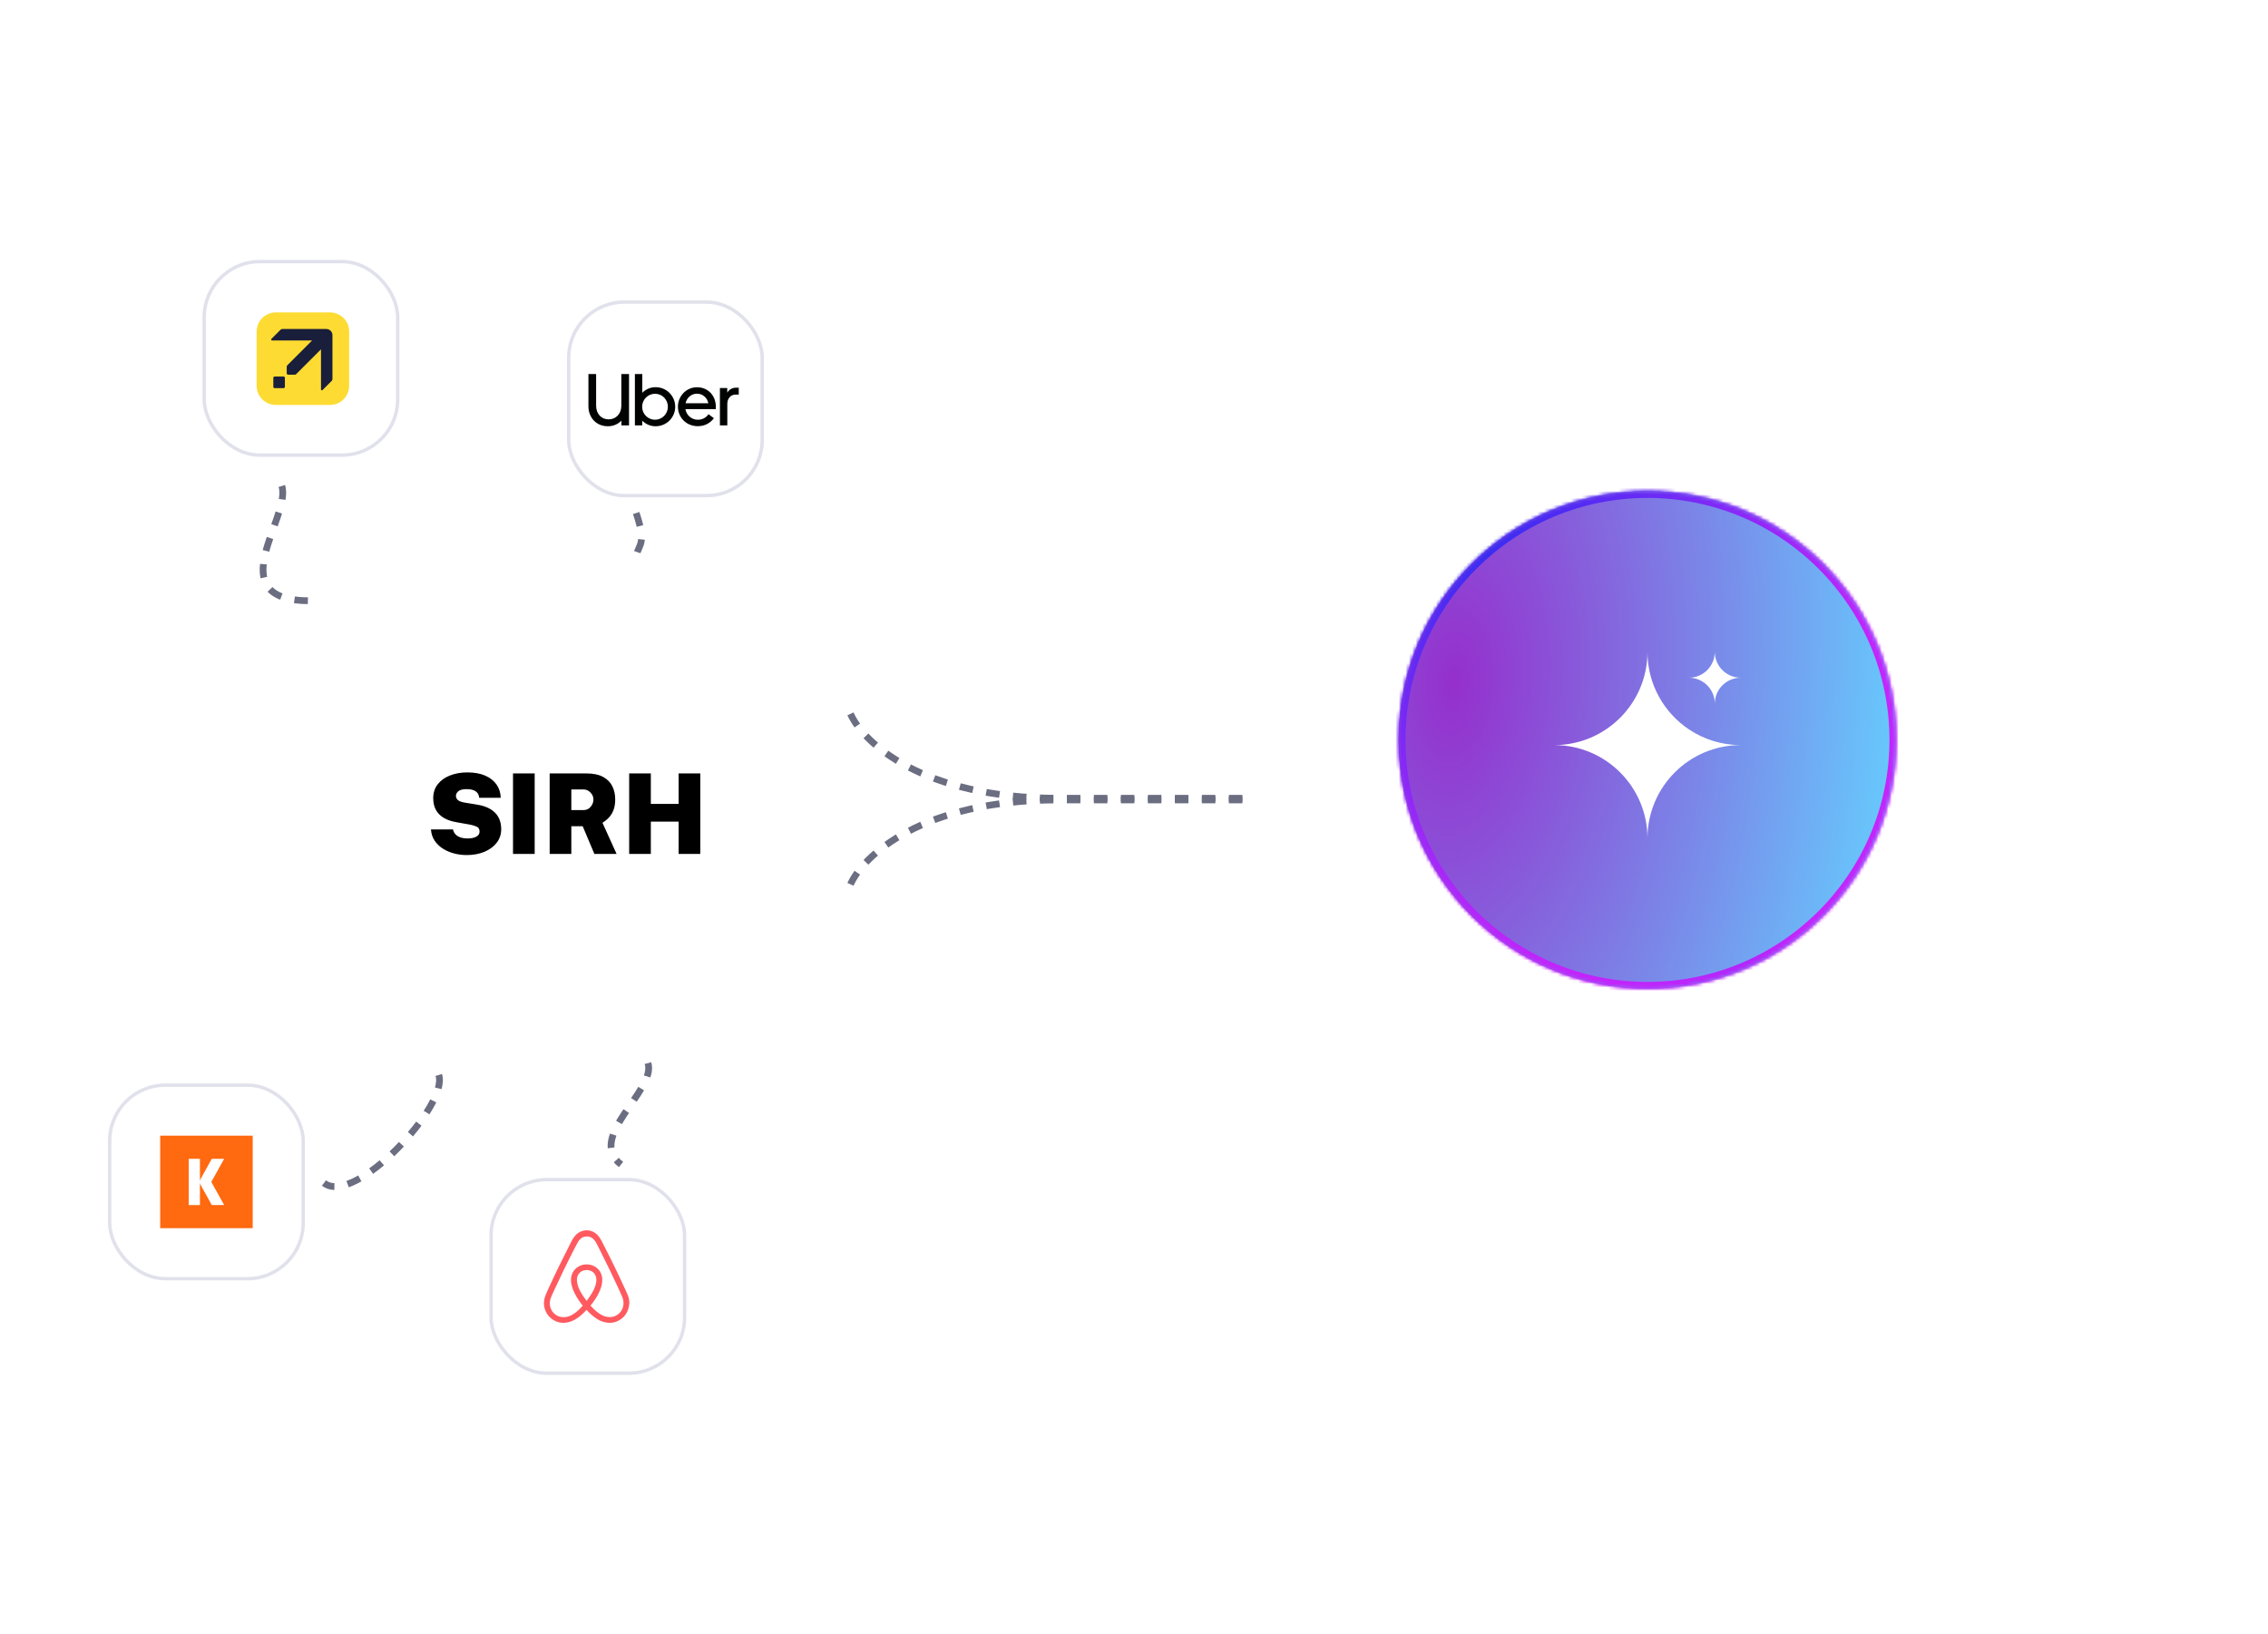 <svg width="672" height="484" viewBox="0 0 672 484" fill="none" xmlns="http://www.w3.org/2000/svg">
<g filter="url(#filter0_f_4560_5107)">
<mask id="path-1-inside-1_4560_5107" fill="white">
<path d="M561.84 219.215C561.84 259.916 528.846 292.911 488.145 292.911C447.444 292.911 414.449 259.916 414.449 219.215C414.449 178.514 447.444 145.52 488.145 145.52C528.846 145.52 561.84 178.514 561.84 219.215Z"/>
</mask>
<path d="M561.84 219.215C561.84 259.916 528.846 292.911 488.145 292.911C447.444 292.911 414.449 259.916 414.449 219.215C414.449 178.514 447.444 145.52 488.145 145.52C528.846 145.52 561.84 178.514 561.84 219.215Z" fill="url(#paint0_radial_4560_5107)"/>
<g clip-path="url(#paint1_diamond_4560_5107_clip_path)" data-figma-skip-parse="true" mask="url(#path-1-inside-1_4560_5107)"><g transform="matrix(0.097 0.158 -0.158 0.097 429.035 145.52)"><rect x="0" y="0" width="1065.32" height="623.334" fill="url(#paint1_diamond_4560_5107)" opacity="1" shape-rendering="crispEdges"/><rect x="0" y="0" width="1065.32" height="623.334" transform="scale(1 -1)" fill="url(#paint1_diamond_4560_5107)" opacity="1" shape-rendering="crispEdges"/><rect x="0" y="0" width="1065.32" height="623.334" transform="scale(-1 1)" fill="url(#paint1_diamond_4560_5107)" opacity="1" shape-rendering="crispEdges"/><rect x="0" y="0" width="1065.32" height="623.334" transform="scale(-1)" fill="url(#paint1_diamond_4560_5107)" opacity="1" shape-rendering="crispEdges"/></g></g><path d="M561.84 219.215H559.84C559.84 258.811 527.741 290.911 488.145 290.911V292.911V294.911C529.95 294.911 563.84 261.02 563.84 219.215H561.84ZM488.145 292.911V290.911C448.548 290.911 416.449 258.811 416.449 219.215H414.449H412.449C412.449 261.02 446.339 294.911 488.145 294.911V292.911ZM414.449 219.215H416.449C416.449 179.619 448.548 147.52 488.145 147.52V145.52V143.52C446.339 143.52 412.449 177.41 412.449 219.215H414.449ZM488.145 145.52V147.52C527.741 147.52 559.84 179.619 559.84 219.215H561.84H563.84C563.84 177.41 529.95 143.52 488.145 143.52V145.52Z" data-figma-gradient-fill="{&#34;type&#34;:&#34;GRADIENT_DIAMOND&#34;,&#34;stops&#34;:[{&#34;color&#34;:{&#34;r&#34;:0.15686275064945221,&#34;g&#34;:0.17647059261798859,&#34;b&#34;:0.94117647409439087,&#34;a&#34;:1.0},&#34;position&#34;:0.0},{&#34;color&#34;:{&#34;r&#34;:0.46654897928237915,&#34;g&#34;:0.16048678755760193,&#34;b&#34;:0.96315419673919678,&#34;a&#34;:1.0},&#34;position&#34;:0.53473991155624390},{&#34;color&#34;:{&#34;r&#34;:0.76470589637756348,&#34;g&#34;:0.14509804546833038,&#34;b&#34;:0.98431372642517090,&#34;a&#34;:1.0},&#34;position&#34;:1.0}],&#34;stopsVar&#34;:[{&#34;color&#34;:{&#34;r&#34;:0.15686275064945221,&#34;g&#34;:0.17647059261798859,&#34;b&#34;:0.94117647409439087,&#34;a&#34;:1.0},&#34;position&#34;:0.0},{&#34;color&#34;:{&#34;r&#34;:0.46654897928237915,&#34;g&#34;:0.16048678755760193,&#34;b&#34;:0.96315419673919678,&#34;a&#34;:1.0},&#34;position&#34;:0.53473991155624390},{&#34;color&#34;:{&#34;r&#34;:0.76470589637756348,&#34;g&#34;:0.14509804546833038,&#34;b&#34;:0.98431372642517090,&#34;a&#34;:1.0},&#34;position&#34;:1.0}],&#34;transform&#34;:{&#34;m00&#34;:194.98600769042969,&#34;m01&#34;:-316.27648925781250,&#34;m02&#34;:489.68002319335938,&#34;m10&#34;:316.27648925781250,&#34;m11&#34;:194.98600769042969,&#34;m12&#34;:-110.11172485351562},&#34;opacity&#34;:1.0,&#34;blendMode&#34;:&#34;NORMAL&#34;,&#34;visible&#34;:true}" mask="url(#path-1-inside-1_4560_5107)"/>
</g>
<mask id="path-3-inside-2_4560_5107" fill="white">
<path d="M561.84 219.215C561.84 259.916 528.846 292.911 488.145 292.911C447.444 292.911 414.449 259.916 414.449 219.215C414.449 178.514 447.444 145.52 488.145 145.52C528.846 145.52 561.84 178.514 561.84 219.215Z"/>
</mask>
<path d="M561.84 219.215C561.84 259.916 528.846 292.911 488.145 292.911C447.444 292.911 414.449 259.916 414.449 219.215C414.449 178.514 447.444 145.52 488.145 145.52C528.846 145.52 561.84 178.514 561.84 219.215Z" fill="url(#paint2_radial_4560_5107)"/>
<g clip-path="url(#paint3_diamond_4560_5107_clip_path)" data-figma-skip-parse="true" mask="url(#path-3-inside-2_4560_5107)"><g transform="matrix(0.097 0.158 -0.158 0.097 429.035 145.52)"><rect x="0" y="0" width="1065.32" height="623.334" fill="url(#paint3_diamond_4560_5107)" opacity="1" shape-rendering="crispEdges"/><rect x="0" y="0" width="1065.32" height="623.334" transform="scale(1 -1)" fill="url(#paint3_diamond_4560_5107)" opacity="1" shape-rendering="crispEdges"/><rect x="0" y="0" width="1065.32" height="623.334" transform="scale(-1 1)" fill="url(#paint3_diamond_4560_5107)" opacity="1" shape-rendering="crispEdges"/><rect x="0" y="0" width="1065.32" height="623.334" transform="scale(-1)" fill="url(#paint3_diamond_4560_5107)" opacity="1" shape-rendering="crispEdges"/></g></g><path d="M561.84 219.215H559.84C559.84 258.811 527.741 290.911 488.145 290.911V292.911V294.911C529.95 294.911 563.84 261.02 563.84 219.215H561.84ZM488.145 292.911V290.911C448.548 290.911 416.449 258.811 416.449 219.215H414.449H412.449C412.449 261.02 446.339 294.911 488.145 294.911V292.911ZM414.449 219.215H416.449C416.449 179.619 448.548 147.52 488.145 147.52V145.52V143.52C446.339 143.52 412.449 177.41 412.449 219.215H414.449ZM488.145 145.52V147.52C527.741 147.52 559.84 179.619 559.84 219.215H561.84H563.84C563.84 177.41 529.95 143.52 488.145 143.52V145.52Z" data-figma-gradient-fill="{&#34;type&#34;:&#34;GRADIENT_DIAMOND&#34;,&#34;stops&#34;:[{&#34;color&#34;:{&#34;r&#34;:0.15686275064945221,&#34;g&#34;:0.17647059261798859,&#34;b&#34;:0.94117647409439087,&#34;a&#34;:1.0},&#34;position&#34;:0.0},{&#34;color&#34;:{&#34;r&#34;:0.46654897928237915,&#34;g&#34;:0.16048678755760193,&#34;b&#34;:0.96315419673919678,&#34;a&#34;:1.0},&#34;position&#34;:0.53473991155624390},{&#34;color&#34;:{&#34;r&#34;:0.76470589637756348,&#34;g&#34;:0.14509804546833038,&#34;b&#34;:0.98431372642517090,&#34;a&#34;:1.0},&#34;position&#34;:1.0}],&#34;stopsVar&#34;:[{&#34;color&#34;:{&#34;r&#34;:0.15686275064945221,&#34;g&#34;:0.17647059261798859,&#34;b&#34;:0.94117647409439087,&#34;a&#34;:1.0},&#34;position&#34;:0.0},{&#34;color&#34;:{&#34;r&#34;:0.46654897928237915,&#34;g&#34;:0.16048678755760193,&#34;b&#34;:0.96315419673919678,&#34;a&#34;:1.0},&#34;position&#34;:0.53473991155624390},{&#34;color&#34;:{&#34;r&#34;:0.76470589637756348,&#34;g&#34;:0.14509804546833038,&#34;b&#34;:0.98431372642517090,&#34;a&#34;:1.0},&#34;position&#34;:1.0}],&#34;transform&#34;:{&#34;m00&#34;:194.98600769042969,&#34;m01&#34;:-316.27648925781250,&#34;m02&#34;:489.68002319335938,&#34;m10&#34;:316.27648925781250,&#34;m11&#34;:194.98600769042969,&#34;m12&#34;:-110.11172485351562},&#34;opacity&#34;:1.0,&#34;blendMode&#34;:&#34;NORMAL&#34;,&#34;visible&#34;:true}" mask="url(#path-3-inside-2_4560_5107)"/>
<path d="M432.868 276.024H432.867V165.48H432.868V276.024ZM488.139 193.195C488.165 202.776 493.068 211.209 500.495 216.146H515.692C515.719 216.146 515.745 216.147 515.771 216.147C515.798 216.147 515.824 216.146 515.851 216.146H523.443V216.144H523.444V216.149H500.501C504.856 219.042 510.077 220.735 515.693 220.751C500.494 220.794 488.182 233.107 488.139 248.306C488.095 233.106 475.782 220.794 460.583 220.751C475.783 220.708 488.096 208.396 488.139 193.195ZM508.095 193.115C508.096 197.353 511.53 200.787 515.768 200.789V200.794C511.53 200.796 508.095 204.232 508.095 208.47H508.091C508.09 204.363 504.864 201.009 500.809 200.804L500.414 200.794V200.79C504.653 200.79 508.09 197.354 508.091 193.115H508.095Z" fill="white"/>
<g filter="url(#filter1_f_4560_5107)">
<path d="M383.375 129.48C383.393 136.044 388.637 141.379 395.165 141.545L395.478 141.549C388.806 141.549 383.394 146.948 383.375 153.615C383.356 147.052 378.114 141.718 371.586 141.553L371.273 141.549C377.946 141.549 383.356 136.148 383.375 129.48Z" fill="white"/>
</g>
<path opacity="0.43" d="M378.635 171.168C378.648 171.168 378.662 171.169 378.676 171.169H364.227L364.268 171.168H378.635ZM378.676 142.27C378.639 142.27 378.601 142.272 378.564 142.272H364.338L364.227 142.27H378.676ZM371.451 149.532C371.471 153.498 374.687 156.708 378.655 156.719C374.687 156.73 371.472 159.94 371.451 163.906C371.431 159.94 368.215 156.729 364.246 156.719C368.215 156.708 371.431 153.499 371.451 149.532ZM385.905 171.169H385.902V142.27H385.905V171.169Z" fill="white"/>
<path opacity="0.62" d="M588.936 318.556H637.342V318.557H588.934V270.148H588.936V318.556ZM613.14 282.25C613.14 288.829 618.39 294.182 624.929 294.348L625.241 294.352C618.558 294.352 613.14 299.77 613.14 306.453C613.139 299.874 607.889 294.521 601.35 294.355L601.037 294.352C607.616 294.351 612.97 289.101 613.136 282.562L613.14 282.25Z" fill="white"/>
<g filter="url(#filter2_f_4560_5107)">
<path d="M392.408 375.998H344V375.997H392.402V327.59H392.408V375.998ZM368.202 340.003C368.365 346.438 373.552 351.626 379.987 351.789L380.3 351.793C373.616 351.793 368.198 357.211 368.198 363.895C368.198 357.315 362.948 351.963 356.408 351.797L356.096 351.793C362.675 351.793 368.028 346.542 368.194 340.003L368.198 339.69L368.202 340.003Z" fill="white"/>
</g>
<g filter="url(#filter3_f_4560_5107)">
<path d="M634.17 170.445H634.168V152.835H634.166V117.608H634.168V100H634.17V170.445ZM598.942 117.8C599.043 127.376 606.786 135.119 616.362 135.22C606.787 135.321 599.044 143.063 598.942 152.639C598.841 143.063 591.099 135.321 581.523 135.22C591.1 135.119 598.842 127.376 598.942 117.8Z" fill="white"/>
</g>
<path d="M437.676 327.899C437.088 327.899 436.512 327.8 435.948 327.601C435.391 327.402 434.887 327.108 434.434 326.719L436.019 324.811C436.218 324.978 436.456 325.121 436.734 325.241C437.013 325.36 437.327 325.419 437.676 325.419C438.153 325.419 438.586 325.296 438.976 325.05C439.373 324.795 439.691 324.466 439.929 324.06C440.168 323.647 440.287 323.206 440.287 322.737V310.899H442.767V322.737C442.767 323.667 442.536 324.525 442.075 325.312C441.614 326.091 440.998 326.719 440.227 327.196C439.464 327.665 438.614 327.899 437.676 327.899Z" fill="white"/>
<path d="M450.878 327.899C449.781 327.899 448.779 327.617 447.873 327.053C446.975 326.488 446.256 325.733 445.716 324.788C445.183 323.834 444.917 322.781 444.917 321.628C444.917 320.754 445.072 319.94 445.382 319.184C445.692 318.422 446.117 317.754 446.657 317.182C447.206 316.602 447.842 316.149 448.565 315.823C449.288 315.497 450.059 315.334 450.878 315.334C451.792 315.334 452.63 315.525 453.393 315.906C454.156 316.28 454.808 316.8 455.348 317.468C455.889 318.127 456.286 318.89 456.54 319.757C456.795 320.615 456.87 321.529 456.767 322.499H447.575C447.679 323.047 447.877 323.544 448.171 323.989C448.473 324.426 448.855 324.772 449.316 325.026C449.785 325.28 450.305 325.411 450.878 325.419C451.482 325.419 452.03 325.268 452.523 324.966C453.023 324.664 453.433 324.247 453.751 323.715L456.266 324.299C455.789 325.356 455.07 326.222 454.108 326.898C453.147 327.565 452.07 327.899 450.878 327.899ZM447.492 320.603H454.263C454.184 320.031 453.981 319.514 453.655 319.053C453.337 318.584 452.936 318.215 452.451 317.945C451.974 317.667 451.45 317.527 450.878 317.527C450.313 317.527 449.789 317.663 449.304 317.933C448.827 318.203 448.43 318.573 448.112 319.041C447.802 319.502 447.595 320.023 447.492 320.603Z" fill="white"/>
<path d="M462.364 327.816C461.736 327.776 461.124 327.649 460.528 327.434C459.932 327.219 459.407 326.929 458.954 326.564C458.509 326.19 458.176 325.753 457.953 325.252L460.063 324.346C460.166 324.561 460.345 324.772 460.6 324.978C460.862 325.185 461.168 325.356 461.518 325.491C461.867 325.618 462.233 325.682 462.614 325.682C462.988 325.682 463.334 325.63 463.651 325.527C463.977 325.415 464.244 325.248 464.45 325.026C464.657 324.803 464.76 324.537 464.76 324.227C464.76 323.878 464.641 323.607 464.403 323.417C464.172 323.218 463.882 323.067 463.532 322.964C463.183 322.86 462.833 322.761 462.483 322.666C461.704 322.491 460.989 322.252 460.337 321.95C459.694 321.64 459.181 321.247 458.799 320.77C458.418 320.285 458.227 319.693 458.227 318.994C458.227 318.231 458.434 317.571 458.847 317.015C459.26 316.451 459.801 316.017 460.468 315.715C461.144 315.413 461.863 315.262 462.626 315.262C463.58 315.262 464.454 315.465 465.249 315.87C466.044 316.276 466.652 316.832 467.073 317.539L465.106 318.708C464.987 318.469 464.808 318.255 464.569 318.064C464.331 317.873 464.061 317.722 463.759 317.611C463.457 317.492 463.143 317.424 462.817 317.408C462.412 317.392 462.034 317.44 461.684 317.551C461.343 317.655 461.069 317.821 460.862 318.052C460.655 318.282 460.552 318.577 460.552 318.934C460.552 319.284 460.675 319.546 460.921 319.721C461.168 319.888 461.478 320.023 461.851 320.126C462.233 320.23 462.622 320.345 463.02 320.472C463.727 320.695 464.391 320.969 465.011 321.295C465.63 321.612 466.131 322.006 466.513 322.475C466.894 322.944 467.077 323.516 467.061 324.191C467.061 324.939 466.834 325.594 466.381 326.158C465.936 326.723 465.356 327.152 464.641 327.446C463.926 327.74 463.167 327.863 462.364 327.816Z" fill="white"/>
<path d="M472.679 327.816C472.051 327.776 471.439 327.649 470.843 327.434C470.247 327.219 469.722 326.929 469.269 326.564C468.824 326.19 468.49 325.753 468.268 325.252L470.378 324.346C470.481 324.561 470.66 324.772 470.914 324.978C471.177 325.185 471.483 325.356 471.832 325.491C472.182 325.618 472.548 325.682 472.929 325.682C473.303 325.682 473.648 325.63 473.966 325.527C474.292 325.415 474.558 325.248 474.765 325.026C474.972 324.803 475.075 324.537 475.075 324.227C475.075 323.878 474.956 323.607 474.717 323.417C474.487 323.218 474.197 323.067 473.847 322.964C473.497 322.86 473.148 322.761 472.798 322.666C472.019 322.491 471.304 322.252 470.652 321.95C470.008 321.64 469.496 321.247 469.114 320.77C468.733 320.285 468.542 319.693 468.542 318.994C468.542 318.231 468.749 317.571 469.162 317.015C469.575 316.451 470.116 316.017 470.783 315.715C471.459 315.413 472.178 315.262 472.941 315.262C473.895 315.262 474.769 315.465 475.564 315.87C476.358 316.276 476.966 316.832 477.388 317.539L475.421 318.708C475.301 318.469 475.123 318.255 474.884 318.064C474.646 317.873 474.376 317.722 474.074 317.611C473.771 317.492 473.458 317.424 473.132 317.408C472.726 317.392 472.349 317.44 471.999 317.551C471.657 317.655 471.383 317.821 471.177 318.052C470.97 318.282 470.867 318.577 470.867 318.934C470.867 319.284 470.99 319.546 471.236 319.721C471.483 319.888 471.793 320.023 472.166 320.126C472.548 320.23 472.937 320.345 473.334 320.472C474.042 320.695 474.705 320.969 475.325 321.295C475.945 321.612 476.446 322.006 476.827 322.475C477.209 322.944 477.392 323.516 477.376 324.191C477.376 324.939 477.149 325.594 476.696 326.158C476.251 326.723 475.671 327.152 474.956 327.446C474.24 327.74 473.481 327.863 472.679 327.816Z" fill="white"/>
<path d="M479.417 327.589V310.899H485.163C486.061 310.899 486.872 311.122 487.595 311.567C488.326 312.012 488.906 312.612 489.336 313.367C489.773 314.122 489.991 314.956 489.991 315.87C489.991 316.8 489.769 317.643 489.324 318.398C488.887 319.145 488.302 319.741 487.571 320.186C486.84 320.631 486.037 320.853 485.163 320.853H481.897V327.589H479.417ZM481.897 318.374H484.913C485.39 318.374 485.823 318.255 486.212 318.016C486.61 317.778 486.924 317.46 487.154 317.062C487.392 316.665 487.512 316.216 487.512 315.715C487.512 315.215 487.392 314.766 487.154 314.368C486.924 313.963 486.61 313.645 486.212 313.415C485.823 313.176 485.39 313.057 484.913 313.057H481.897V318.374Z" fill="white"/>
<path d="M492.27 327.589V309.707H494.749V327.589H492.27Z" fill="white"/>
<path d="M506.714 315.668H509.193V327.589H506.702L506.606 325.86C506.257 326.472 505.784 326.965 505.188 327.339C504.592 327.712 503.888 327.899 503.078 327.899C502.203 327.899 501.381 327.736 500.61 327.41C499.839 327.076 499.159 326.615 498.571 326.027C497.991 325.439 497.538 324.764 497.212 324.001C496.886 323.23 496.723 322.403 496.723 321.521C496.723 320.671 496.882 319.872 497.2 319.125C497.518 318.37 497.959 317.71 498.524 317.146C499.088 316.582 499.74 316.141 500.479 315.823C501.226 315.497 502.024 315.334 502.875 315.334C503.741 315.334 504.504 315.533 505.164 315.93C505.831 316.319 506.384 316.82 506.821 317.432L506.714 315.668ZM503.018 325.503C503.717 325.503 504.329 325.332 504.854 324.99C505.378 324.64 505.784 324.172 506.07 323.583C506.364 322.995 506.511 322.344 506.511 321.628C506.511 320.905 506.364 320.249 506.07 319.661C505.776 319.073 505.366 318.608 504.842 318.267C504.325 317.917 503.717 317.742 503.018 317.742C502.327 317.742 501.695 317.917 501.122 318.267C500.55 318.616 500.097 319.085 499.763 319.673C499.43 320.261 499.263 320.913 499.263 321.628C499.263 322.352 499.434 323.007 499.775 323.595C500.125 324.176 500.582 324.64 501.146 324.99C501.719 325.332 502.342 325.503 503.018 325.503Z" fill="white"/>
<path d="M522.301 320.114V327.589H519.822V320.722C519.822 320.19 519.69 319.705 519.428 319.268C519.174 318.831 518.828 318.485 518.391 318.231C517.962 317.969 517.477 317.837 516.937 317.837C516.412 317.837 515.931 317.969 515.494 318.231C515.057 318.485 514.707 318.831 514.445 319.268C514.183 319.705 514.052 320.19 514.052 320.722V327.589H511.572V315.668H514.052V316.931C514.465 316.439 514.974 316.049 515.578 315.763C516.182 315.477 516.833 315.334 517.533 315.334C518.415 315.334 519.218 315.548 519.941 315.978C520.664 316.407 521.236 316.983 521.657 317.706C522.087 318.429 522.301 319.232 522.301 320.114Z" fill="white"/>
<path d="M529.693 327.899C528.597 327.899 527.595 327.617 526.689 327.053C525.791 326.488 525.072 325.733 524.531 324.788C523.999 323.834 523.733 322.781 523.733 321.628C523.733 320.754 523.888 319.94 524.198 319.184C524.508 318.422 524.933 317.754 525.473 317.182C526.022 316.602 526.657 316.149 527.381 315.823C528.104 315.497 528.875 315.334 529.693 315.334C530.607 315.334 531.446 315.525 532.209 315.906C532.972 316.28 533.623 316.8 534.164 317.468C534.704 318.127 535.102 318.89 535.356 319.757C535.61 320.615 535.686 321.529 535.583 322.499H526.391C526.495 323.047 526.693 323.544 526.987 323.989C527.289 324.426 527.671 324.772 528.132 325.026C528.601 325.28 529.121 325.411 529.693 325.419C530.297 325.419 530.846 325.268 531.339 324.966C531.839 324.664 532.249 324.247 532.566 323.715L535.082 324.299C534.605 325.356 533.886 326.222 532.924 326.898C531.962 327.565 530.886 327.899 529.693 327.899ZM526.308 320.603H533.079C533 320.031 532.797 319.514 532.471 319.053C532.153 318.584 531.752 318.215 531.267 317.945C530.79 317.667 530.266 317.527 529.693 317.527C529.129 317.527 528.605 317.663 528.12 317.933C527.643 318.203 527.246 318.573 526.928 319.041C526.618 319.502 526.411 320.023 526.308 320.603Z" fill="white"/>
<path d="M537.557 327.589V315.668H540.036V316.931C540.45 316.439 540.958 316.049 541.562 315.763C542.166 315.477 542.818 315.334 543.517 315.334C543.963 315.334 544.404 315.394 544.841 315.513L543.851 318.016C543.541 317.897 543.231 317.837 542.921 317.837C542.397 317.837 541.916 317.969 541.479 318.231C541.042 318.485 540.692 318.831 540.43 319.268C540.168 319.705 540.036 320.19 540.036 320.722V327.589H537.557Z" fill="white"/>
<g filter="url(#filter4_f_4560_5107)">
<path d="M437.676 327.899C437.088 327.899 436.512 327.8 435.948 327.601C435.391 327.402 434.887 327.108 434.434 326.719L436.019 324.811C436.218 324.978 436.456 325.121 436.734 325.241C437.013 325.36 437.327 325.419 437.676 325.419C438.153 325.419 438.586 325.296 438.976 325.05C439.373 324.795 439.691 324.466 439.929 324.06C440.168 323.647 440.287 323.206 440.287 322.737V310.899H442.767V322.737C442.767 323.667 442.536 324.525 442.075 325.312C441.614 326.091 440.998 326.719 440.227 327.196C439.464 327.665 438.614 327.899 437.676 327.899Z" fill="white"/>
<path d="M450.878 327.899C449.781 327.899 448.779 327.617 447.873 327.053C446.975 326.488 446.256 325.733 445.716 324.788C445.183 323.834 444.917 322.781 444.917 321.628C444.917 320.754 445.072 319.94 445.382 319.184C445.692 318.422 446.117 317.754 446.657 317.182C447.206 316.602 447.842 316.149 448.565 315.823C449.288 315.497 450.059 315.334 450.878 315.334C451.792 315.334 452.63 315.525 453.393 315.906C454.156 316.28 454.808 316.8 455.348 317.468C455.889 318.127 456.286 318.89 456.54 319.757C456.795 320.615 456.87 321.529 456.767 322.499H447.575C447.679 323.047 447.877 323.544 448.171 323.989C448.473 324.426 448.855 324.772 449.316 325.026C449.785 325.28 450.305 325.411 450.878 325.419C451.482 325.419 452.03 325.268 452.523 324.966C453.023 324.664 453.433 324.247 453.751 323.715L456.266 324.299C455.789 325.356 455.07 326.222 454.108 326.898C453.147 327.565 452.07 327.899 450.878 327.899ZM447.492 320.603H454.263C454.184 320.031 453.981 319.514 453.655 319.053C453.337 318.584 452.936 318.215 452.451 317.945C451.974 317.667 451.45 317.527 450.878 317.527C450.313 317.527 449.789 317.663 449.304 317.933C448.827 318.203 448.43 318.573 448.112 319.041C447.802 319.502 447.595 320.023 447.492 320.603Z" fill="white"/>
<path d="M462.364 327.816C461.736 327.776 461.124 327.649 460.528 327.434C459.932 327.219 459.407 326.929 458.954 326.564C458.509 326.19 458.176 325.753 457.953 325.252L460.063 324.346C460.166 324.561 460.345 324.772 460.6 324.978C460.862 325.185 461.168 325.356 461.518 325.491C461.867 325.618 462.233 325.682 462.614 325.682C462.988 325.682 463.334 325.63 463.651 325.527C463.977 325.415 464.244 325.248 464.45 325.026C464.657 324.803 464.76 324.537 464.76 324.227C464.76 323.878 464.641 323.607 464.403 323.417C464.172 323.218 463.882 323.067 463.532 322.964C463.183 322.86 462.833 322.761 462.483 322.666C461.704 322.491 460.989 322.252 460.337 321.95C459.694 321.64 459.181 321.247 458.799 320.77C458.418 320.285 458.227 319.693 458.227 318.994C458.227 318.231 458.434 317.571 458.847 317.015C459.26 316.451 459.801 316.017 460.468 315.715C461.144 315.413 461.863 315.262 462.626 315.262C463.58 315.262 464.454 315.465 465.249 315.87C466.044 316.276 466.652 316.832 467.073 317.539L465.106 318.708C464.987 318.469 464.808 318.255 464.569 318.064C464.331 317.873 464.061 317.722 463.759 317.611C463.457 317.492 463.143 317.424 462.817 317.408C462.412 317.392 462.034 317.44 461.684 317.551C461.343 317.655 461.069 317.821 460.862 318.052C460.655 318.282 460.552 318.577 460.552 318.934C460.552 319.284 460.675 319.546 460.921 319.721C461.168 319.888 461.478 320.023 461.851 320.126C462.233 320.23 462.622 320.345 463.02 320.472C463.727 320.695 464.391 320.969 465.011 321.295C465.63 321.612 466.131 322.006 466.513 322.475C466.894 322.944 467.077 323.516 467.061 324.191C467.061 324.939 466.834 325.594 466.381 326.158C465.936 326.723 465.356 327.152 464.641 327.446C463.926 327.74 463.167 327.863 462.364 327.816Z" fill="white"/>
<path d="M472.679 327.816C472.051 327.776 471.439 327.649 470.843 327.434C470.247 327.219 469.722 326.929 469.269 326.564C468.824 326.19 468.49 325.753 468.268 325.252L470.378 324.346C470.481 324.561 470.66 324.772 470.914 324.978C471.177 325.185 471.483 325.356 471.832 325.491C472.182 325.618 472.548 325.682 472.929 325.682C473.303 325.682 473.648 325.63 473.966 325.527C474.292 325.415 474.558 325.248 474.765 325.026C474.972 324.803 475.075 324.537 475.075 324.227C475.075 323.878 474.956 323.607 474.717 323.417C474.487 323.218 474.197 323.067 473.847 322.964C473.497 322.86 473.148 322.761 472.798 322.666C472.019 322.491 471.304 322.252 470.652 321.95C470.008 321.64 469.496 321.247 469.114 320.77C468.733 320.285 468.542 319.693 468.542 318.994C468.542 318.231 468.749 317.571 469.162 317.015C469.575 316.451 470.116 316.017 470.783 315.715C471.459 315.413 472.178 315.262 472.941 315.262C473.895 315.262 474.769 315.465 475.564 315.87C476.358 316.276 476.966 316.832 477.388 317.539L475.421 318.708C475.301 318.469 475.123 318.255 474.884 318.064C474.646 317.873 474.376 317.722 474.074 317.611C473.771 317.492 473.458 317.424 473.132 317.408C472.726 317.392 472.349 317.44 471.999 317.551C471.657 317.655 471.383 317.821 471.177 318.052C470.97 318.282 470.867 318.577 470.867 318.934C470.867 319.284 470.99 319.546 471.236 319.721C471.483 319.888 471.793 320.023 472.166 320.126C472.548 320.23 472.937 320.345 473.334 320.472C474.042 320.695 474.705 320.969 475.325 321.295C475.945 321.612 476.446 322.006 476.827 322.475C477.209 322.944 477.392 323.516 477.376 324.191C477.376 324.939 477.149 325.594 476.696 326.158C476.251 326.723 475.671 327.152 474.956 327.446C474.24 327.74 473.481 327.863 472.679 327.816Z" fill="white"/>
<path d="M479.417 327.589V310.899H485.163C486.061 310.899 486.872 311.122 487.595 311.567C488.326 312.012 488.906 312.612 489.336 313.367C489.773 314.122 489.991 314.956 489.991 315.87C489.991 316.8 489.769 317.643 489.324 318.398C488.887 319.145 488.302 319.741 487.571 320.186C486.84 320.631 486.037 320.853 485.163 320.853H481.897V327.589H479.417ZM481.897 318.374H484.913C485.39 318.374 485.823 318.255 486.212 318.016C486.61 317.778 486.924 317.46 487.154 317.062C487.392 316.665 487.512 316.216 487.512 315.715C487.512 315.215 487.392 314.766 487.154 314.368C486.924 313.963 486.61 313.645 486.212 313.415C485.823 313.176 485.39 313.057 484.913 313.057H481.897V318.374Z" fill="white"/>
<path d="M492.27 327.589V309.707H494.749V327.589H492.27Z" fill="white"/>
<path d="M506.714 315.668H509.193V327.589H506.702L506.606 325.86C506.257 326.472 505.784 326.965 505.188 327.339C504.592 327.712 503.888 327.899 503.078 327.899C502.203 327.899 501.381 327.736 500.61 327.41C499.839 327.076 499.159 326.615 498.571 326.027C497.991 325.439 497.538 324.764 497.212 324.001C496.886 323.23 496.723 322.403 496.723 321.521C496.723 320.671 496.882 319.872 497.2 319.125C497.518 318.37 497.959 317.71 498.524 317.146C499.088 316.582 499.74 316.141 500.479 315.823C501.226 315.497 502.024 315.334 502.875 315.334C503.741 315.334 504.504 315.533 505.164 315.93C505.831 316.319 506.384 316.82 506.821 317.432L506.714 315.668ZM503.018 325.503C503.717 325.503 504.329 325.332 504.854 324.99C505.378 324.64 505.784 324.172 506.07 323.583C506.364 322.995 506.511 322.344 506.511 321.628C506.511 320.905 506.364 320.249 506.07 319.661C505.776 319.073 505.366 318.608 504.842 318.267C504.325 317.917 503.717 317.742 503.018 317.742C502.327 317.742 501.695 317.917 501.122 318.267C500.55 318.616 500.097 319.085 499.763 319.673C499.43 320.261 499.263 320.913 499.263 321.628C499.263 322.352 499.434 323.007 499.775 323.595C500.125 324.176 500.582 324.64 501.146 324.99C501.719 325.332 502.342 325.503 503.018 325.503Z" fill="white"/>
<path d="M522.301 320.114V327.589H519.822V320.722C519.822 320.19 519.69 319.705 519.428 319.268C519.174 318.831 518.828 318.485 518.391 318.231C517.962 317.969 517.477 317.837 516.937 317.837C516.412 317.837 515.931 317.969 515.494 318.231C515.057 318.485 514.707 318.831 514.445 319.268C514.183 319.705 514.052 320.19 514.052 320.722V327.589H511.572V315.668H514.052V316.931C514.465 316.439 514.974 316.049 515.578 315.763C516.182 315.477 516.833 315.334 517.533 315.334C518.415 315.334 519.218 315.548 519.941 315.978C520.664 316.407 521.236 316.983 521.657 317.706C522.087 318.429 522.301 319.232 522.301 320.114Z" fill="white"/>
<path d="M529.693 327.899C528.597 327.899 527.595 327.617 526.689 327.053C525.791 326.488 525.072 325.733 524.531 324.788C523.999 323.834 523.733 322.781 523.733 321.628C523.733 320.754 523.888 319.94 524.198 319.184C524.508 318.422 524.933 317.754 525.473 317.182C526.022 316.602 526.657 316.149 527.381 315.823C528.104 315.497 528.875 315.334 529.693 315.334C530.607 315.334 531.446 315.525 532.209 315.906C532.972 316.28 533.623 316.8 534.164 317.468C534.704 318.127 535.102 318.89 535.356 319.757C535.61 320.615 535.686 321.529 535.583 322.499H526.391C526.495 323.047 526.693 323.544 526.987 323.989C527.289 324.426 527.671 324.772 528.132 325.026C528.601 325.28 529.121 325.411 529.693 325.419C530.297 325.419 530.846 325.268 531.339 324.966C531.839 324.664 532.249 324.247 532.566 323.715L535.082 324.299C534.605 325.356 533.886 326.222 532.924 326.898C531.962 327.565 530.886 327.899 529.693 327.899ZM526.308 320.603H533.079C533 320.031 532.797 319.514 532.471 319.053C532.153 318.584 531.752 318.215 531.267 317.945C530.79 317.667 530.266 317.527 529.693 317.527C529.129 317.527 528.605 317.663 528.12 317.933C527.643 318.203 527.246 318.573 526.928 319.041C526.618 319.502 526.411 320.023 526.308 320.603Z" fill="white"/>
<path d="M537.557 327.589V315.668H540.036V316.931C540.45 316.439 540.958 316.049 541.562 315.763C542.166 315.477 542.818 315.334 543.517 315.334C543.963 315.334 544.404 315.394 544.841 315.513L543.851 318.016C543.541 317.897 543.231 317.837 542.921 317.837C542.397 317.837 541.916 317.969 541.479 318.231C541.042 318.485 540.692 318.831 540.43 319.268C540.168 319.705 540.036 320.19 540.036 320.722V327.589H537.557Z" fill="white"/>
</g>
<rect x="98" y="170" width="141" height="141" rx="20" fill="white"/>
<path d="M138.262 253.33C137.03 253.33 135.809 253.176 134.599 252.868C133.4 252.56 132.294 252.092 131.282 251.465C130.281 250.838 129.456 250.052 128.807 249.106C128.158 248.149 127.784 247.027 127.685 245.74H134.219C134.34 246.301 134.582 246.779 134.945 247.175C135.308 247.571 135.798 247.879 136.414 248.099C137.041 248.308 137.789 248.413 138.658 248.413C139.175 248.413 139.697 248.352 140.225 248.231C140.753 248.099 141.193 247.885 141.545 247.588C141.908 247.28 142.09 246.862 142.09 246.334C142.09 245.641 141.804 245.168 141.232 244.915C140.66 244.651 139.983 244.447 139.202 244.304L135.127 243.578C133.708 243.325 132.492 242.902 131.48 242.308C130.468 241.703 129.693 240.916 129.154 239.948C128.626 238.98 128.362 237.82 128.362 236.467C128.362 234.861 128.807 233.491 129.698 232.358C130.589 231.214 131.799 230.345 133.328 229.751C134.857 229.146 136.573 228.844 138.476 228.844C140.555 228.844 142.321 229.163 143.773 229.801C145.236 230.439 146.358 231.324 147.139 232.457C147.92 233.59 148.327 234.894 148.36 236.368H141.991C141.925 235.763 141.738 235.273 141.43 234.899C141.122 234.525 140.704 234.25 140.176 234.074C139.659 233.887 139.032 233.794 138.295 233.794C137.107 233.794 136.276 234.003 135.803 234.421C135.33 234.839 135.094 235.29 135.094 235.774C135.094 236.269 135.286 236.692 135.671 237.044C136.067 237.385 136.766 237.638 137.767 237.803L141.314 238.381C142.975 238.645 144.334 239.107 145.39 239.767C146.457 240.427 147.243 241.252 147.749 242.242C148.255 243.232 148.508 244.365 148.508 245.641C148.508 247.192 148.057 248.545 147.155 249.7C146.264 250.844 145.049 251.735 143.509 252.373C141.969 253.011 140.22 253.33 138.262 253.33ZM152.003 253V229.141H158.422V253H152.003ZM162.864 253V229.141H173.688C175.756 229.141 177.417 229.482 178.671 230.164C179.936 230.846 180.854 231.77 181.426 232.936C181.998 234.091 182.284 235.389 182.284 236.83C182.284 238.051 182.119 239.096 181.789 239.965C181.47 240.823 181.025 241.56 180.453 242.176C179.892 242.781 179.243 243.309 178.506 243.76L182.697 253H176.113L172.648 244.783H169.282V253H162.864ZM169.282 239.998H172.962C173.787 239.998 174.469 239.673 175.008 239.024C175.558 238.375 175.833 237.666 175.833 236.896C175.833 236.071 175.536 235.367 174.942 234.784C174.348 234.19 173.688 233.893 172.962 233.893H169.282V239.998ZM186.421 253V229.141H192.84V238.183H201.073V229.141H207.492V253H201.073V243.43H192.84V253H186.421Z" fill="black"/>
<g filter="url(#filter5_d_4560_5107)">
<rect x="60.5" y="77.5" width="57.337" height="57.337" rx="16.5" fill="white" stroke="#E0E1EB"/>
<path d="M81.73 92.562H97.775C100.924 92.562 103.458 95.097 103.458 98.246V114.291C103.458 117.439 100.924 119.974 97.775 119.974H81.73C78.582 119.974 76.047 117.439 76.047 114.291V98.246C76.047 95.097 78.582 92.562 81.73 92.562Z" fill="#FDDB32"/>
<path d="M83.71 97.469C83.454 97.469 83.294 97.528 83.158 97.663L80.419 100.402C80.368 100.453 80.34 100.522 80.34 100.594C80.34 100.743 80.461 100.865 80.611 100.865H92.485L85.185 108.165C85.041 108.309 84.958 108.392 84.958 108.675L84.958 110.595C84.958 110.712 85.011 110.812 85.087 110.888C85.162 110.964 85.263 111.017 85.379 111.017H87.3C87.583 111.017 87.666 110.933 87.81 110.79L95.11 103.49V115.364C95.11 115.514 95.231 115.635 95.381 115.635C95.453 115.635 95.522 115.606 95.573 115.555L98.312 112.816C98.447 112.681 98.506 112.521 98.506 112.265L98.506 99.299C98.506 99.059 98.459 98.821 98.367 98.599C98.275 98.377 98.14 98.175 97.97 98.005C97.8 97.835 97.598 97.7 97.376 97.608C97.154 97.516 96.916 97.469 96.675 97.469L83.71 97.469Z" fill="#191E3B"/>
<path d="M81.382 111.551H84.017C84.237 111.551 84.415 111.728 84.415 111.949V114.6C84.415 114.82 84.237 114.998 84.017 114.998H81.382C81.162 114.998 80.984 114.82 80.984 114.6V111.949C80.984 111.728 81.162 111.551 81.382 111.551Z" fill="#191E3B"/>
</g>
<g filter="url(#filter6_d_4560_5107)">
<rect x="32.5" y="321.5" width="57.337" height="57.337" rx="16.5" fill="white" stroke="#E0E1EB"/>
<path d="M47.461 336.465H74.872V363.876H47.461V336.465Z" fill="#FF690F"/>
<path d="M55.91 343.324H59.242V357.03H55.91V343.324Z" fill="white"/>
<path d="M66.422 357.018H62.747L58.957 350.171L62.747 343.324H66.422L62.61 350.171L66.422 357.018Z" fill="white"/>
</g>
<g filter="url(#filter7_d_4560_5107)">
<rect x="168.5" y="89.5" width="57.337" height="57.337" rx="16.5" fill="white" stroke="#E0E1EB"/>
<path d="M176.91 121.868C177.099 122.367 177.359 122.794 177.692 123.149C178.025 123.504 178.42 123.775 178.876 123.963C179.332 124.152 179.828 124.246 180.363 124.246C180.885 124.246 181.373 124.148 181.829 123.952C182.285 123.757 182.684 123.482 183.024 123.127C183.364 122.772 183.628 122.349 183.817 121.857C184.005 121.364 184.099 120.814 184.099 120.206V110.824H186.379V126.026H184.121V124.615C183.614 125.15 183.017 125.563 182.329 125.853C181.641 126.142 180.899 126.287 180.103 126.287C179.292 126.287 178.536 126.146 177.833 125.864C177.131 125.581 176.523 125.18 176.009 124.658C175.495 124.137 175.09 123.511 174.793 122.78C174.496 122.049 174.348 121.234 174.348 120.336V110.824H176.628V120.206C176.628 120.814 176.722 121.368 176.91 121.868Z" fill="#010202"/>
<path d="M190.311 110.824V116.362C190.817 115.855 191.404 115.454 192.07 115.157C192.736 114.86 193.46 114.712 194.242 114.712C195.052 114.712 195.812 114.864 196.522 115.168C197.231 115.472 197.847 115.884 198.368 116.406C198.889 116.927 199.302 117.542 199.606 118.252C199.91 118.961 200.062 119.714 200.062 120.51C200.062 121.307 199.91 122.056 199.606 122.758C199.302 123.46 198.889 124.072 198.368 124.593C197.847 125.114 197.231 125.527 196.522 125.831C195.812 126.135 195.052 126.287 194.242 126.287C193.46 126.287 192.732 126.139 192.059 125.842C191.386 125.545 190.796 125.143 190.289 124.636V126.026H188.117V110.824H190.311ZM190.56 122.009C190.756 122.472 191.027 122.877 191.375 123.225C191.722 123.572 192.128 123.848 192.591 124.05C193.054 124.253 193.554 124.354 194.09 124.354C194.611 124.354 195.103 124.253 195.566 124.05C196.03 123.848 196.431 123.572 196.772 123.225C197.112 122.878 197.383 122.472 197.586 122.009C197.789 121.545 197.89 121.046 197.89 120.51C197.89 119.975 197.789 119.471 197.586 119.001C197.383 118.53 197.112 118.121 196.772 117.774C196.431 117.426 196.03 117.155 195.566 116.959C195.103 116.764 194.611 116.666 194.09 116.666C193.568 116.666 193.076 116.764 192.613 116.959C192.149 117.155 191.744 117.426 191.397 117.774C191.049 118.121 190.774 118.53 190.571 119.001C190.369 119.471 190.267 119.975 190.267 120.51C190.267 121.046 190.365 121.545 190.56 122.009Z" fill="#010202"/>
<path d="M201.301 118.274C201.591 117.579 201.989 116.968 202.496 116.439C203.003 115.911 203.604 115.494 204.298 115.19C204.993 114.886 205.746 114.734 206.557 114.734C207.353 114.734 208.092 114.879 208.772 115.169C209.453 115.458 210.039 115.86 210.531 116.374C211.024 116.888 211.407 117.496 211.682 118.198C211.958 118.901 212.095 119.664 212.095 120.49V121.206H203.082C203.155 121.655 203.3 122.071 203.517 122.455C203.734 122.839 204.005 123.172 204.331 123.454C204.657 123.736 205.026 123.957 205.439 124.116C205.851 124.276 206.289 124.355 206.753 124.355C208.07 124.355 209.134 123.812 209.945 122.726L211.53 123.899C210.98 124.638 210.3 125.217 209.489 125.637C208.678 126.056 207.766 126.266 206.753 126.266C205.927 126.266 205.156 126.121 204.44 125.832C203.723 125.542 203.1 125.137 202.572 124.616C202.044 124.094 201.627 123.483 201.323 122.781C201.019 122.078 200.867 121.315 200.867 120.489C200.867 119.708 201.012 118.969 201.301 118.274ZM204.353 117.416C203.737 117.93 203.328 118.614 203.126 119.469H209.88C209.692 118.614 209.29 117.93 208.675 117.416C208.059 116.902 207.339 116.645 206.514 116.645C205.688 116.645 204.968 116.902 204.353 117.416Z" fill="#010202"/>
<path d="M216.197 117.665C215.734 118.172 215.502 118.859 215.502 119.728V126.026H213.309V114.95H215.48V116.318C215.755 115.87 216.114 115.515 216.555 115.254C216.997 114.994 217.522 114.863 218.13 114.863H218.89V116.905H217.978C217.254 116.905 216.66 117.158 216.197 117.665Z" fill="#010202"/>
</g>
<g filter="url(#filter8_d_4560_5107)">
<rect x="145.5" y="349.5" width="57.337" height="57.337" rx="16.5" fill="white" stroke="#E0E1EB"/>
<path d="M186.113 383.989C185.977 383.66 185.841 383.303 185.704 383.002C185.486 382.508 185.268 382.041 185.077 381.602L185.05 381.575C183.169 377.459 181.152 373.288 179.026 369.172L178.944 369.008C178.726 368.596 178.508 368.157 178.29 367.718C178.017 367.224 177.744 366.703 177.308 366.209C176.436 365.111 175.182 364.508 173.846 364.508C172.483 364.508 171.256 365.111 170.357 366.154C169.948 366.648 169.648 367.169 169.376 367.663C169.157 368.102 168.939 368.541 168.721 368.953L168.64 369.118C166.54 373.233 164.496 377.404 162.615 381.52L162.588 381.575C162.397 382.014 162.179 382.48 161.961 382.974C161.824 383.276 161.688 383.605 161.552 383.962C161.198 384.977 161.088 385.938 161.225 386.925C161.525 388.983 162.888 390.712 164.769 391.48C165.477 391.782 166.213 391.919 166.977 391.919C167.195 391.919 167.467 391.892 167.685 391.864C168.585 391.755 169.512 391.453 170.411 390.931C171.529 390.3 172.592 389.395 173.792 388.078C174.991 389.395 176.082 390.3 177.172 390.931C178.071 391.453 178.998 391.755 179.898 391.864C180.116 391.892 180.389 391.919 180.607 391.919C181.37 391.919 182.133 391.782 182.815 391.48C184.723 390.712 186.059 388.956 186.359 386.925C186.577 385.965 186.468 385.005 186.113 383.989ZM173.819 385.416C172.347 383.55 171.393 381.794 171.066 380.313C170.929 379.682 170.902 379.133 170.984 378.639C171.038 378.2 171.202 377.816 171.42 377.486C171.938 376.746 172.81 376.279 173.819 376.279C174.828 376.279 175.727 376.718 176.218 377.486C176.436 377.816 176.599 378.2 176.654 378.639C176.736 379.133 176.708 379.709 176.572 380.313C176.245 381.767 175.291 383.523 173.819 385.416ZM184.696 386.706C184.505 388.133 183.551 389.367 182.215 389.916C181.561 390.191 180.852 390.273 180.143 390.191C179.462 390.108 178.78 389.889 178.071 389.477C177.09 388.928 176.109 388.078 174.964 386.816C176.763 384.593 177.853 382.563 178.262 380.752C178.453 379.901 178.48 379.133 178.399 378.419C178.29 377.733 178.044 377.102 177.663 376.553C176.818 375.319 175.4 374.605 173.819 374.605C172.238 374.605 170.82 375.346 169.975 376.553C169.594 377.102 169.348 377.733 169.239 378.419C169.13 379.133 169.157 379.928 169.376 380.752C169.784 382.563 170.902 384.621 172.674 386.843C171.556 388.105 170.548 388.956 169.566 389.505C168.858 389.916 168.176 390.136 167.495 390.218C166.759 390.3 166.05 390.191 165.423 389.944C164.087 389.395 163.133 388.16 162.942 386.733C162.86 386.047 162.915 385.361 163.187 384.593C163.269 384.319 163.406 384.044 163.542 383.715C163.733 383.276 163.951 382.81 164.169 382.343L164.196 382.288C166.077 378.2 168.094 374.029 170.193 369.968L170.275 369.804C170.493 369.392 170.711 368.953 170.929 368.541C171.147 368.102 171.393 367.691 171.693 367.334C172.265 366.675 173.028 366.319 173.873 366.319C174.718 366.319 175.482 366.675 176.054 367.334C176.354 367.691 176.599 368.102 176.818 368.541C177.036 368.953 177.254 369.392 177.472 369.804L177.554 369.968C179.625 374.057 181.643 378.227 183.524 382.316V382.343C183.742 382.782 183.932 383.276 184.15 383.715C184.287 384.044 184.423 384.319 184.505 384.593C184.723 385.306 184.805 385.992 184.696 386.706Z" fill="#FF5A5F"/>
</g>
<path d="M83.497 144C86.497 153 64.398 178 91.998 178" stroke="#6B6D81" stroke-width="2" stroke-dasharray="4 4"/>
<path d="M188.5 152C191.5 161 189.5 161 188.502 164.5" stroke="#6B6D81" stroke-width="2" stroke-dasharray="4 4"/>
<path d="M130 318.5C133 327.5 105 357.5 96 350.5" stroke="#6B6D81" stroke-width="2" stroke-dasharray="4 4"/>
<path d="M191.999 315C194.498 323 173.5 337 183.999 345" stroke="#6B6D81" stroke-width="2" stroke-dasharray="4 4"/>
<path d="M252 211.5C255.667 219.833 273.1 236.5 313.5 236.5C353.9 236.5 368.667 236.5 371 236.5" stroke="#6B6D81" stroke-width="2" stroke-dasharray="4 4"/>
<path d="M252 262C255.667 253.667 273.1 237 313.5 237C353.9 237 368.667 237 371 237" stroke="#6B6D81" stroke-width="2" stroke-dasharray="4 4"/>
<defs>
<filter id="filter0_f_4560_5107" x="410.449" y="141.52" width="155.391" height="155.391" filterUnits="userSpaceOnUse" color-interpolation-filters="sRGB">
<feFlood flood-opacity="0" result="BackgroundImageFix"/>
<feBlend mode="normal" in="SourceGraphic" in2="BackgroundImageFix" result="shape"/>
<feGaussianBlur stdDeviation="2" result="effect1_foregroundBlur_4560_5107"/>
</filter>
<clipPath id="paint1_diamond_4560_5107_clip_path"><path d="M561.84 219.215H559.84C559.84 258.811 527.741 290.911 488.145 290.911V292.911V294.911C529.95 294.911 563.84 261.02 563.84 219.215H561.84ZM488.145 292.911V290.911C448.548 290.911 416.449 258.811 416.449 219.215H414.449H412.449C412.449 261.02 446.339 294.911 488.145 294.911V292.911ZM414.449 219.215H416.449C416.449 179.619 448.548 147.52 488.145 147.52V145.52V143.52C446.339 143.52 412.449 177.41 412.449 219.215H414.449ZM488.145 145.52V147.52C527.741 147.52 559.84 179.619 559.84 219.215H561.84H563.84C563.84 177.41 529.95 143.52 488.145 143.52V145.52Z" mask="url(#path-1-inside-1_4560_5107)"/></clipPath><clipPath id="paint3_diamond_4560_5107_clip_path"><path d="M561.84 219.215H559.84C559.84 258.811 527.741 290.911 488.145 290.911V292.911V294.911C529.95 294.911 563.84 261.02 563.84 219.215H561.84ZM488.145 292.911V290.911C448.548 290.911 416.449 258.811 416.449 219.215H414.449H412.449C412.449 261.02 446.339 294.911 488.145 294.911V292.911ZM414.449 219.215H416.449C416.449 179.619 448.548 147.52 488.145 147.52V145.52V143.52C446.339 143.52 412.449 177.41 412.449 219.215H414.449ZM488.145 145.52V147.52C527.741 147.52 559.84 179.619 559.84 219.215H561.84H563.84C563.84 177.41 529.95 143.52 488.145 143.52V145.52Z" mask="url(#path-3-inside-2_4560_5107)"/></clipPath><filter id="filter1_f_4560_5107" x="367.273" y="125.48" width="32.203" height="32.137" filterUnits="userSpaceOnUse" color-interpolation-filters="sRGB">
<feFlood flood-opacity="0" result="BackgroundImageFix"/>
<feBlend mode="normal" in="SourceGraphic" in2="BackgroundImageFix" result="shape"/>
<feGaussianBlur stdDeviation="2" result="effect1_foregroundBlur_4560_5107"/>
</filter>
<filter id="filter2_f_4560_5107" x="340" y="323.59" width="56.406" height="56.41" filterUnits="userSpaceOnUse" color-interpolation-filters="sRGB">
<feFlood flood-opacity="0" result="BackgroundImageFix"/>
<feBlend mode="normal" in="SourceGraphic" in2="BackgroundImageFix" result="shape"/>
<feGaussianBlur stdDeviation="2" result="effect1_foregroundBlur_4560_5107"/>
</filter>
<filter id="filter3_f_4560_5107" x="577.523" y="96" width="60.648" height="78.445" filterUnits="userSpaceOnUse" color-interpolation-filters="sRGB">
<feFlood flood-opacity="0" result="BackgroundImageFix"/>
<feBlend mode="normal" in="SourceGraphic" in2="BackgroundImageFix" result="shape"/>
<feGaussianBlur stdDeviation="2" result="effect1_foregroundBlur_4560_5107"/>
</filter>
<filter id="filter4_f_4560_5107" x="424.234" y="299.507" width="130.806" height="38.591" filterUnits="userSpaceOnUse" color-interpolation-filters="sRGB">
<feFlood flood-opacity="0" result="BackgroundImageFix"/>
<feBlend mode="normal" in="SourceGraphic" in2="BackgroundImageFix" result="shape"/>
<feGaussianBlur stdDeviation="5.1" result="effect1_foregroundBlur_4560_5107"/>
</filter>
<filter id="filter5_d_4560_5107" x="56" y="73" width="66.336" height="66.336" filterUnits="userSpaceOnUse" color-interpolation-filters="sRGB">
<feFlood flood-opacity="0" result="BackgroundImageFix"/>
<feColorMatrix in="SourceAlpha" type="matrix" values="0 0 0 0 0 0 0 0 0 0 0 0 0 0 0 0 0 0 127 0" result="hardAlpha"/>
<feOffset/>
<feGaussianBlur stdDeviation="2"/>
<feComposite in2="hardAlpha" operator="out"/>
<feColorMatrix type="matrix" values="0 0 0 0 0 0 0 0 0 0 0 0 0 0 0 0 0 0 0.25 0"/>
<feBlend mode="normal" in2="BackgroundImageFix" result="effect1_dropShadow_4560_5107"/>
<feBlend mode="normal" in="SourceGraphic" in2="effect1_dropShadow_4560_5107" result="shape"/>
</filter>
<filter id="filter6_d_4560_5107" x="28" y="317" width="66.336" height="66.336" filterUnits="userSpaceOnUse" color-interpolation-filters="sRGB">
<feFlood flood-opacity="0" result="BackgroundImageFix"/>
<feColorMatrix in="SourceAlpha" type="matrix" values="0 0 0 0 0 0 0 0 0 0 0 0 0 0 0 0 0 0 127 0" result="hardAlpha"/>
<feOffset/>
<feGaussianBlur stdDeviation="2"/>
<feComposite in2="hardAlpha" operator="out"/>
<feColorMatrix type="matrix" values="0 0 0 0 0 0 0 0 0 0 0 0 0 0 0 0 0 0 0.25 0"/>
<feBlend mode="normal" in2="BackgroundImageFix" result="effect1_dropShadow_4560_5107"/>
<feBlend mode="normal" in="SourceGraphic" in2="effect1_dropShadow_4560_5107" result="shape"/>
</filter>
<filter id="filter7_d_4560_5107" x="164" y="85" width="66.336" height="66.336" filterUnits="userSpaceOnUse" color-interpolation-filters="sRGB">
<feFlood flood-opacity="0" result="BackgroundImageFix"/>
<feColorMatrix in="SourceAlpha" type="matrix" values="0 0 0 0 0 0 0 0 0 0 0 0 0 0 0 0 0 0 127 0" result="hardAlpha"/>
<feOffset/>
<feGaussianBlur stdDeviation="2"/>
<feComposite in2="hardAlpha" operator="out"/>
<feColorMatrix type="matrix" values="0 0 0 0 0 0 0 0 0 0 0 0 0 0 0 0 0 0 0.25 0"/>
<feBlend mode="normal" in2="BackgroundImageFix" result="effect1_dropShadow_4560_5107"/>
<feBlend mode="normal" in="SourceGraphic" in2="effect1_dropShadow_4560_5107" result="shape"/>
</filter>
<filter id="filter8_d_4560_5107" x="141" y="345" width="66.336" height="66.336" filterUnits="userSpaceOnUse" color-interpolation-filters="sRGB">
<feFlood flood-opacity="0" result="BackgroundImageFix"/>
<feColorMatrix in="SourceAlpha" type="matrix" values="0 0 0 0 0 0 0 0 0 0 0 0 0 0 0 0 0 0 127 0" result="hardAlpha"/>
<feOffset/>
<feGaussianBlur stdDeviation="2"/>
<feComposite in2="hardAlpha" operator="out"/>
<feColorMatrix type="matrix" values="0 0 0 0 0 0 0 0 0 0 0 0 0 0 0 0 0 0 0.25 0"/>
<feBlend mode="normal" in2="BackgroundImageFix" result="effect1_dropShadow_4560_5107"/>
<feBlend mode="normal" in="SourceGraphic" in2="effect1_dropShadow_4560_5107" result="shape"/>
</filter>
<radialGradient id="paint0_radial_4560_5107" cx="0" cy="0" r="1" gradientUnits="userSpaceOnUse" gradientTransform="translate(430.57 202.326) rotate(3.347) scale(131.494 249.536)">
<stop stop-color="#952FCD"/>
<stop offset="1" stop-color="#67C8FC"/>
</radialGradient>
<linearGradient id="paint1_diamond_4560_5107" x1="0" y1="0" x2="500" y2="500" gradientUnits="userSpaceOnUse">
<stop stop-color="#282DF0"/>
<stop offset="0.535" stop-color="#7729F6"/>
<stop offset="1" stop-color="#C325FB"/>
</linearGradient>
<radialGradient id="paint2_radial_4560_5107" cx="0" cy="0" r="1" gradientUnits="userSpaceOnUse" gradientTransform="translate(430.57 202.326) rotate(3.347) scale(131.494 249.536)">
<stop stop-color="#952FCD"/>
<stop offset="1" stop-color="#67C8FC"/>
</radialGradient>
<linearGradient id="paint3_diamond_4560_5107" x1="0" y1="0" x2="500" y2="500" gradientUnits="userSpaceOnUse">
<stop stop-color="#282DF0"/>
<stop offset="0.535" stop-color="#7729F6"/>
<stop offset="1" stop-color="#C325FB"/>
</linearGradient>
</defs>
</svg>
